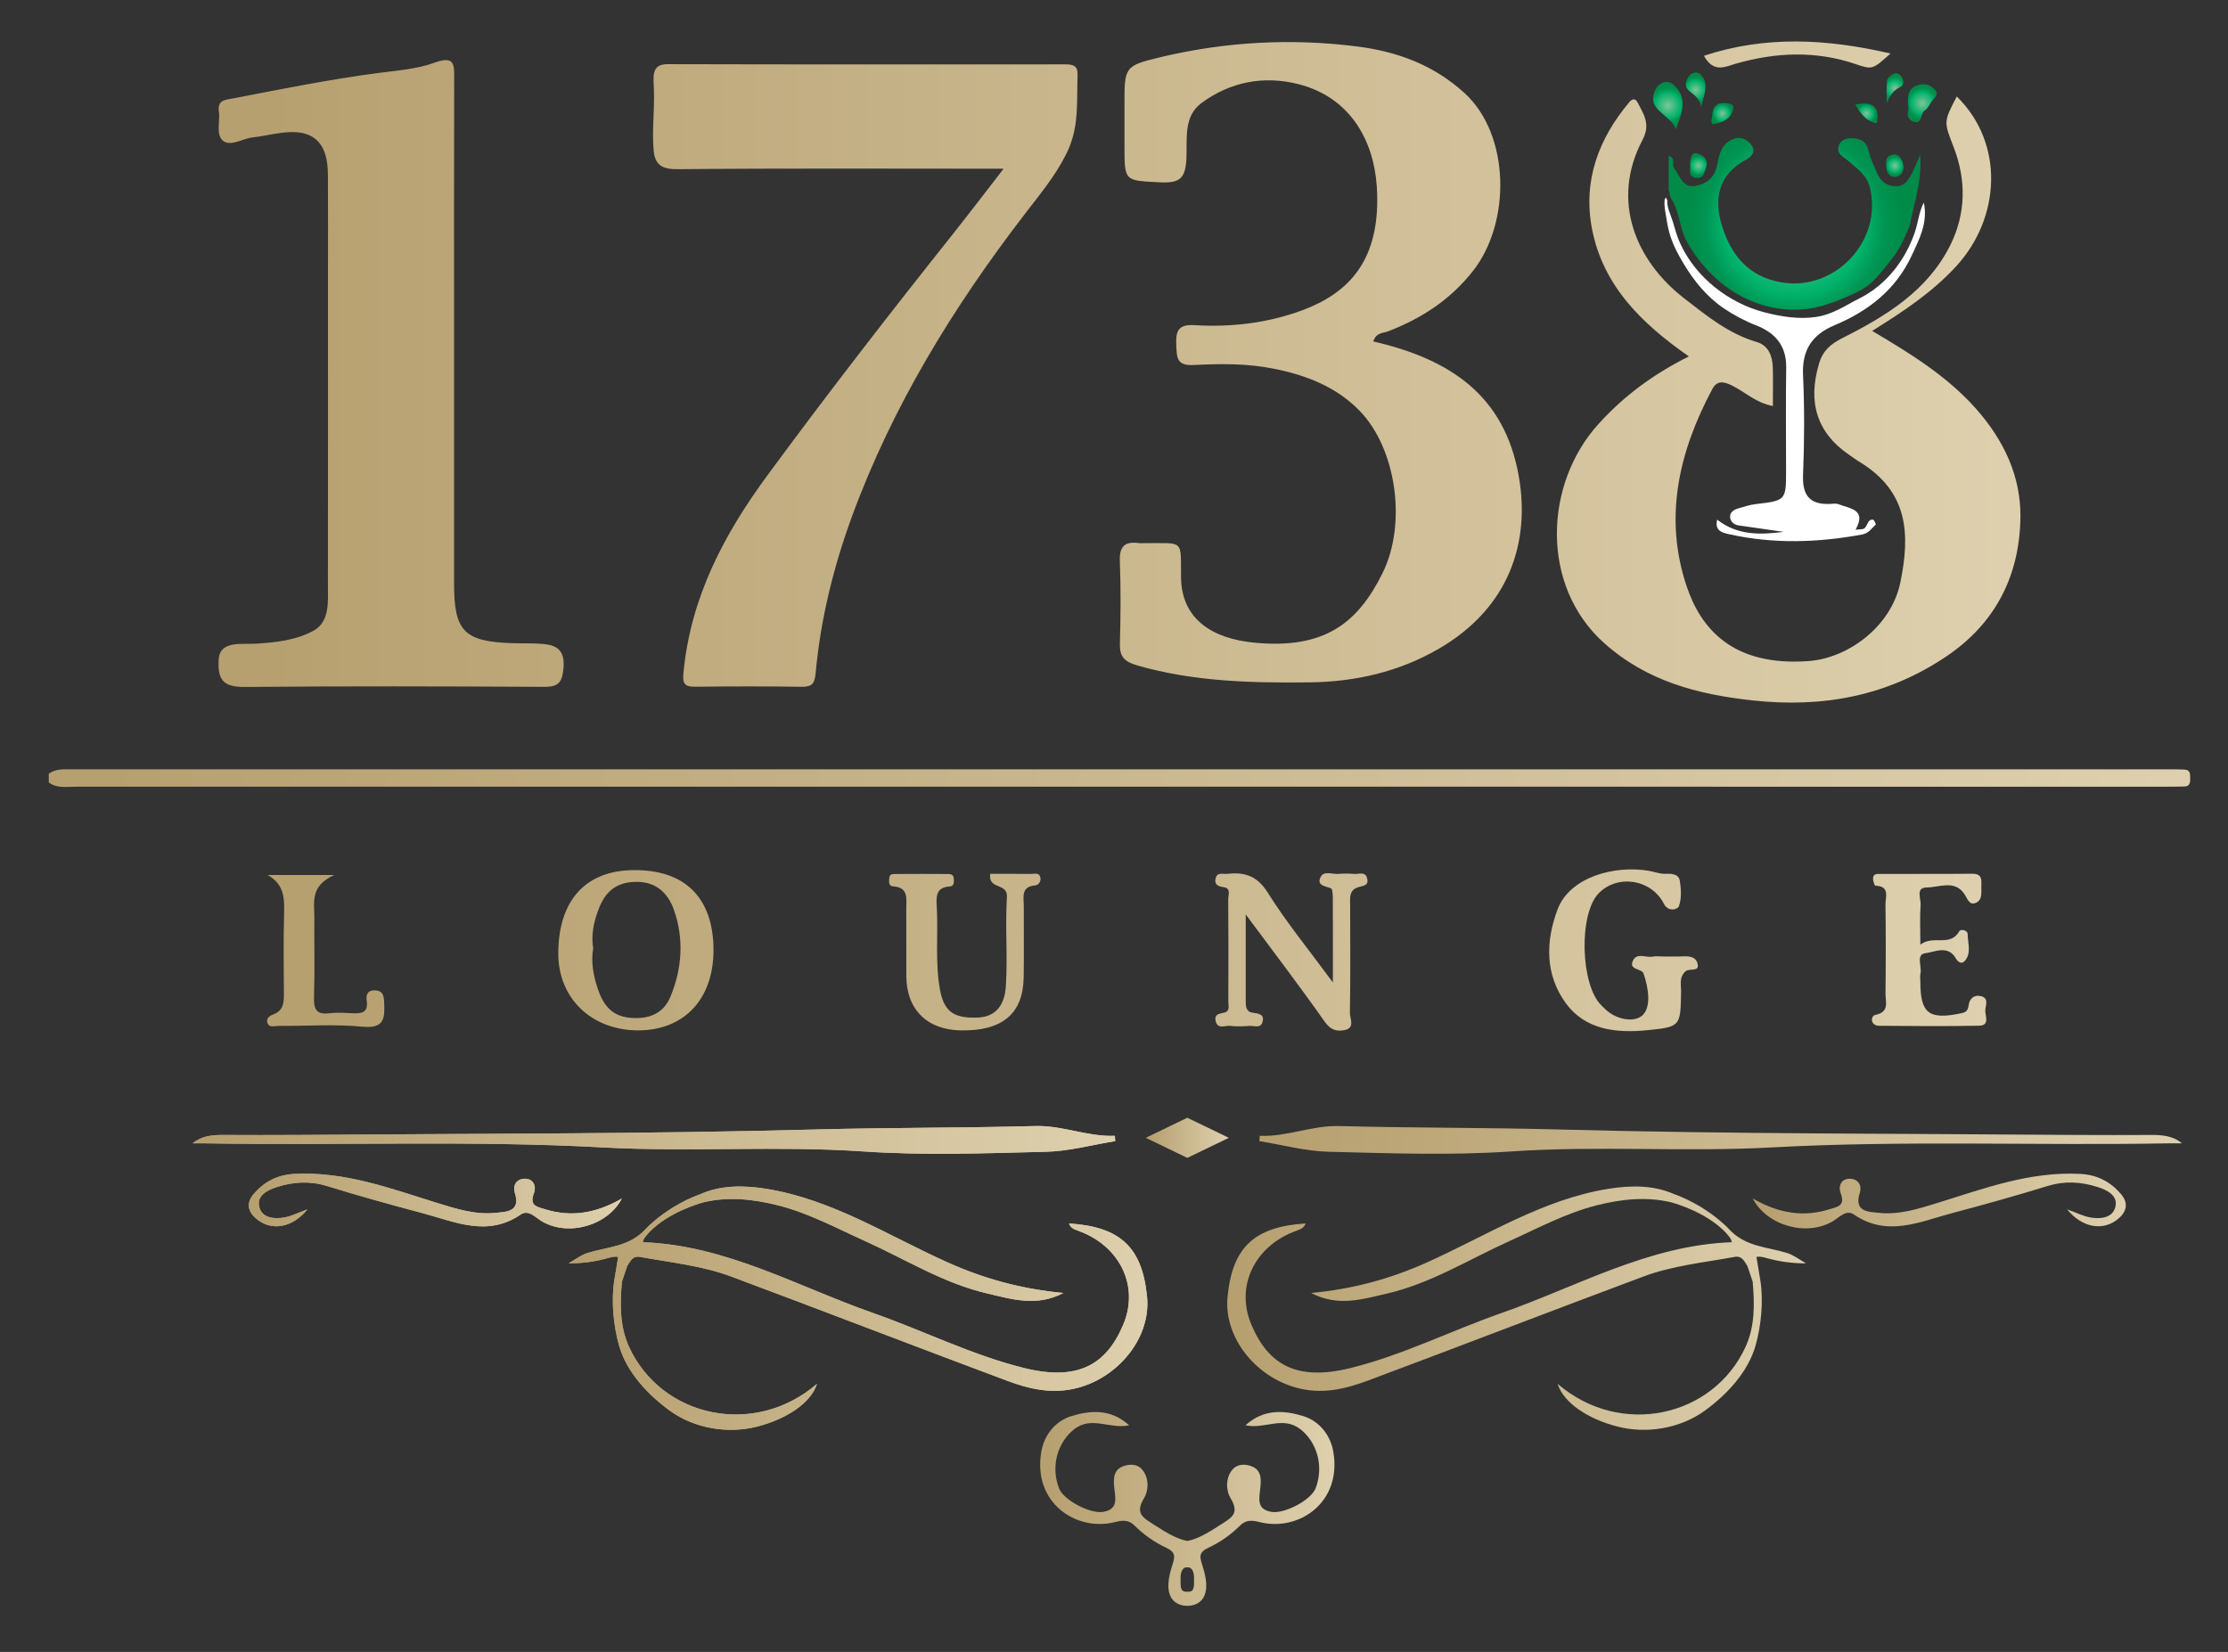 <svg xmlns="http://www.w3.org/2000/svg" xmlns:xlink="http://www.w3.org/1999/xlink" id="Layer_1" x="0px" y="0px" width="934.453px" height="692.965px" viewBox="0 0 934.453 692.965" xml:space="preserve"><rect x="0" y="0" width="934.453" height="692.965" fill="#333333" stroke="none"/><rect x="-34.439" y="-154.481" display="none" width="1000" height="1000"></rect><linearGradient id="SVGID_1_" gradientUnits="userSpaceOnUse" x1="268.463" y1="558.679" x2="268.463" y2="558.679">	<stop offset="0.006" style="stop-color:#FBC926"></stop>	<stop offset="0.253" style="stop-color:#FFFBCC"></stop>	<stop offset="0.299" style="stop-color:#F8EBB8"></stop>	<stop offset="0.39" style="stop-color:#E7CF8E"></stop>	<stop offset="0.516" style="stop-color:#D0A953"></stop>	<stop offset="0.596" style="stop-color:#C3922E"></stop>	<stop offset="0.814" style="stop-color:#E2C675"></stop>	<stop offset="0.871" style="stop-color:#EED688"></stop>	<stop offset="1" style="stop-color:#FFFBCC"></stop></linearGradient><path fill-rule="evenodd" clip-rule="evenodd" fill="url(#SVGID_1_)" d="M268.463,558.679"></path><g>	<g>		<linearGradient id="SVGID_2_" gradientUnits="userSpaceOnUse" x1="91.655" y1="156.065" x2="847.398" y2="156.065">			<stop offset="0.028" style="stop-color:#B7A070"></stop>			<stop offset="0.994" style="stop-color:#DED0AE"></stop>		</linearGradient>		<path fill-rule="evenodd" clip-rule="evenodd" fill="url(#SVGID_2_)" d="M637.005,199.837c-5.98-34.12-28.92-49.2-61.03-56.61   c1.149-3.771,4.22-3.47,6.21-4.24c14.11-5.439,26.189-13.29,35.689-25.43c15.811-20.2,15.65-57.04-3.76-74.641   c-12.89-11.649-27.859-17.27-44.99-19.43c-27.789-3.52-55.159-1.97-82.25,4.46c-15.369,3.65-15.25,4.16-15.25,19.97v17.33   c0,15.011,0.021,14.44,14.851,15.23c8.64,0.45,10.84-1.78,11.149-10.65c0.301-7.479-1.239-17.02,6.19-22.529   c12.16-9.021,26.26-11.681,40.771-8c21.899,5.569,31.59,23.88,32.85,42.85c2.08,31.479-12.36,44.96-31.13,51.97   c-14.41,5.36-29.71,7.21-45.101,6.29c-6.64-0.399-8.14,1.92-7.869,8.11c0.26,5.39-0.011,9,7.42,8.6   c11.1-0.58,22.25-0.68,33.369,1.521c13.75,2.72,26.421,7.66,36.19,17.76c15.32,15.83,19.81,47.21,9.57,67.96   c-10.471,21.17-24.521,32.09-53.98,29.21c-16.99-1.66-30.39-9.51-30.56-27.42c-0.16-16.09,1.43-14.21-14.99-14.32   c-0.91,0-1.84,0.11-2.73-0.02c-5.789-0.78-8.189,1.3-7.949,7.52c0.439,11.54,0.35,23.101,0.02,34.66c-0.14,5.53,1.9,7.59,7.3,9.15   c23.761,6.84,47.98,7.39,72.38,7.1c19.131-0.24,37.211-4.38,53.801-13.93C633.154,255.027,641.824,227.367,637.005,199.837z    M828.914,171.626c-12.18-13.779-27.569-23.27-43.71-32.819c13.091-8.13,25.25-16.22,35.271-27.13   c18.55-20.221,20.38-51.44,0.22-71.21c-5.62,10.739-5.399,10.649-1.31,21.25c5.35,13.819,5.18,27.859-1.41,41.12   c-9.53,19.17-27,29.779-45.24,38.979c-4.96,2.521-8.14,5.2-9.77,10.62c-4.931,16.27-0.891,29.2,12.6,38.36   c1.46,1.01,2.9,2.09,4.42,3c20.57,12.56,21.14,30.449,17.07,50.43c-3.83,18.729-22.04,31.82-38.29,33.06   c-32.021,2.431-45.391-13.58-51.36-31.35c-9.71-28.88-3.24-56.49,10.74-82.69c1.93-3.609,4.53-3.39,8.32-1.51   c5.54,2.75,10.159,7.37,17.109,8.561c0-5.49,0.11-10.86-0.029-16.21c-0.15-4.79-1.87-9.19-6.721-10.61   c-11.83-3.45-21.2-11.16-30.51-18.37c-20.03-15.52-31-40.71-17.4-66.46c3.45-6.53,0.49-10.69-2.05-15.62   c-0.96-1.88-2.31-1.63-3.479-0.22c-12.96,15.42-19.54,33.06-15.69,53.13c4.55,23.66,20.45,39.51,40.63,53.57   c-15.18,7.59-27.55,16.869-38.029,28.5c-22.681,25.14-24.32,67.79,2.52,91.76c17.87,15.939,38.96,21.49,62.09,24.03   c29.69,3.26,56.87-1.811,81.67-18.61c20.57-13.95,30.54-34.01,30.82-58.311C847.574,199.657,840.364,184.617,828.914,171.626z    M228.385,270.207c-4.511-0.479-9.09-0.26-13.66-0.409c-20.04-0.671-24.28-5.021-24.28-24.811V141.837   c0-36.211-0.06-72.41,0.04-108.62c0.01-5.86,0.42-10.091-8.149-6.95c-7.431,2.72-15.681,3.3-23.641,4.34   c-20.34,2.67-40.439,6.72-60.56,10.61c-3.8,0.729-7.141,0.58-6.3,6.01c0.539,3.439-1.561,9.95,2.17,12.16   c3.22,1.899,8.39-1.41,11.739-1.721c7.5-0.699,18.16-4.51,25.16-0.329c5.62,3.359,6.59,10.189,6.63,16.14   c0.09,14.3,0.021,28.59,0.021,42.91c0,42.88,0.03,85.79-0.021,128.689c-0.01,6.78,0.931,15.561-5.84,19.38   c-7.34,4.141-16.149,5.061-24.41,5.57c-5.66,0.36-14.989-1.439-15.54,6.44c-0.59,8.34,1.62,11.79,10.721,11.699   c41.989-0.38,83.979-0.25,125.97-0.05c6.1,0.03,7.42-2.25,7.91-7.979C236.904,273.457,234.154,270.787,228.385,270.207z    M446.835,26.997c-55.65,0.03-111.28,0.07-166.931-0.08c-6.89-0.01-5.83,5.41-5.64,10.69c0.31,8.5-0.87,17.11-0.11,25.58   c0.59,6.47,4.09,7.86,10.37,7.79c44.91-0.44,89.85-0.2,136.4-0.2c-7.66,9.89-14.11,18.38-20.75,26.75   c-26.771,33.64-53.13,67.59-78.59,102.26c-18.021,24.54-31.75,50.721-34.851,81.65c-0.49,4.78-0.31,6.7,4.93,6.64   c14.881-0.18,29.801-0.2,44.681,0.021c4.41,0.05,5.359-1.53,5.75-5.771c2.08-22.59,7.47-44.479,15.26-65.76   c16.96-46.229,42.43-87.66,72.25-126.51c6.23-8.13,12.94-16.12,17.54-25.34c4.7-9.44,4.58-17.66,4.69-27.46   c0.01-0.931,0.02-1.87,0.039-2.82C451.965,29.647,452.725,26.967,446.835,26.997z M714.654,23.397   c4.061,7.47,9.22,4.51,13.351,3.32c16.85-4.82,33.52-5.511,50.279,0.17c7.051,2.41,7.09,2.3,14.63-4.44   C766.145,16.257,740.475,14.867,714.654,23.397z"></path>	</g>	<g>		<path fill-rule="evenodd" clip-rule="evenodd" fill="#FFFFFF" d="M806.878,84.962c-2.044,3.896-2.396,8.485-3.816,12.617   c-3.961,11.531-11.932,21.913-22.97,27.475c-6.264,3.155-11.304,6.824-18.433,7.905c-7.133,1.081-14.538-0.125-21.459-1.897   c-15.148-3.879-28.967-14.649-35.526-28.99c-1.33-2.908-2.146-6.005-3.063-9.059c-0.859-2.858-2.494-5.917-2.344-8.96   c-0.174-0.403-0.345-0.805-0.537-1.2c-0.235,0.271-0.417,0.557-0.576,0.848c0.015,0.094,0.03,0.188,0.017,0.293   c-0.343,2.379,0.449,5.549,0.799,7.924c0.353,2.398,0.855,4.774,1.594,7.086c1.317,4.126,3.366,7.969,5.601,11.664   c4.398,7.28,9.71,13.859,16.805,18.666c4.186,2.834,8.903,5.335,13.618,7.17c7.886,3.067,12.688,8.472,12.559,17.618   c-0.199,14.569-0.053,29.176-0.053,43.765c0,11.921-0.274,12.141-12.506,13.547c-2.612,0.31-5.167,1.113-7.688,1.88   c-1.788,0.548-3.506,1.679-3.267,3.743c0.2,1.862,1.68,3.086,3.688,3.359c6.262,0.912,12.523,1.807,18.787,2.701   c-9.84,1.26-19.48,1.534-27.898-5.148c-1.095,4.619,1.881,5.441,4.95,6.116c18.621,4.163,37.244,3.579,55.921,0.11   c2.776-0.53,3.891-2.611,5.623-4.145c0.146-0.128-0.674-2.008-1.149-2.063c-2.794-0.256-2.063,3.761-4.601,3.998   c-0.585,0.056-1.168,0.092-2.703,0.22c4.767-8.582-2.373-8.818-7.175-10.699c-1.059-0.42-2.41-0.164-3.613-0.109   c-8.526,0.311-11.595-3.688-11.247-12.215c0.583-13.967,0.62-27.988,0-41.938c-0.457-10.516,3.851-16.906,13.29-20.85   c14.059-5.897,25.578-14.826,32.208-29.049C804.997,100.353,808.648,93.433,806.878,84.962z"></path>		<g>			<radialGradient id="SVGID_3_" cx="752.675" cy="93.879" r="45.2" gradientUnits="userSpaceOnUse">				<stop offset="0" style="stop-color:#77C697"></stop>				<stop offset="0.095" style="stop-color:#6DC390"></stop>				<stop offset="0.653" style="stop-color:#00B36C"></stop>				<stop offset="0.833" style="stop-color:#009553"></stop>				<stop offset="0.833" style="stop-color:#009553"></stop>				<stop offset="1" style="stop-color:#008B48"></stop>			</radialGradient>			<path fill-rule="evenodd" clip-rule="evenodd" fill="url(#SVGID_3_)" d="M805.324,64.916    c-4.563,11.355-6.353,13.492-10.808,13.163c-6.445-0.456-7.321-6.134-9.422-10.571c-0.638-1.332-1.021-2.793-1.35-4.218    c-0.895-3.944-3.434-5.294-7.285-5.294c-2.429,0-4.418,0.84-5.167,2.902c-1.369,3.743,1.844,4.729,4.126,6.773    c3.432,3.104,7.56,5.697,8.854,11.01c5.459,22.256-14.606,43.58-37.008,39.783c-14.167-2.392-21.324-11.722-25.068-23.826    c-3.359-10.863-1.68-21.233,9.842-27.478c2.956-1.606,4.819-3.998,1.935-7.065c-2.555-2.703-5.696-2.995-8.928-0.822    c-3.578,2.428-4.181,6.628-4.893,10.133c-1.114,5.404-4.639,7.724-9.02,8.563c-5.275,1.003-6.536-4.035-8.945-7.34    c-1.205-1.661,0.82-4.382-2.302-5.276v14.543c0.378,0.673,0.503,1.378,0.447,2.135c0.211,0.441,0.429,0.883,0.624,1.33    c3.445,5.318,3.406,12.008,6.322,17.558c4.936,9.388,13.426,18.218,22.744,23.22c9.731,5.225,21.064,7.188,31.894,4.749    c3.138-0.706,6.194-1.737,9.175-2.933c3.759-1.506,7.544-3.039,10.97-5.221c4.521-2.878,7.771-7.68,11.146-11.736    c3.26-3.916,5.363-8.574,7.307-13.242c0.054-0.128,0.143-0.205,0.232-0.287c-0.011-0.218,0.053-0.433,0.178-0.607    C802.623,85.607,806.211,76.281,805.324,64.916z"></path>			<radialGradient id="SVGID_4_" cx="699.516" cy="44.281" r="8.274" gradientUnits="userSpaceOnUse">				<stop offset="0" style="stop-color:#77C697"></stop>				<stop offset="0.095" style="stop-color:#6DC390"></stop>				<stop offset="0.653" style="stop-color:#00B36C"></stop>				<stop offset="0.833" style="stop-color:#009553"></stop>				<stop offset="0.833" style="stop-color:#009553"></stop>				<stop offset="1" style="stop-color:#008B48"></stop>			</radialGradient>			<path fill-rule="evenodd" clip-rule="evenodd" fill="url(#SVGID_4_)" d="M702.899,54.198c-2.537-6.591-12.543-7.833-8.745-16.378    c1.021-2.336,4.582-5.275,8.07-1.99C707.901,41.18,705.583,47.078,702.899,54.198z"></path>			<radialGradient id="SVGID_5_" cx="806.205" cy="43.305" r="7.077" gradientUnits="userSpaceOnUse">				<stop offset="0" style="stop-color:#77C697"></stop>				<stop offset="0.095" style="stop-color:#6DC390"></stop>				<stop offset="0.653" style="stop-color:#00B36C"></stop>				<stop offset="0.833" style="stop-color:#009553"></stop>				<stop offset="0.833" style="stop-color:#009553"></stop>				<stop offset="1" style="stop-color:#008B48"></stop>			</radialGradient>			<path fill-rule="evenodd" clip-rule="evenodd" fill="url(#SVGID_5_)" d="M809.962,42.841c-0.749,1.277-1.497,2.775-2.684,3.487    c-2.045,1.241-0.84,6.409-5.094,4.564c-3.213-1.406-1.588-4.747-1.734-5.604c-0.641-5.204-0.073-8.253,3.853-9.568    c2.811-0.93,5.331-0.2,7.192,1.881C813.522,39.847,810.893,41.234,809.962,42.841z"></path>			<radialGradient id="SVGID_6_" cx="711.167" cy="37.694" r="5.908" gradientUnits="userSpaceOnUse">				<stop offset="0" style="stop-color:#77C697"></stop>				<stop offset="0.095" style="stop-color:#6DC390"></stop>				<stop offset="0.653" style="stop-color:#00B36C"></stop>				<stop offset="0.833" style="stop-color:#009553"></stop>				<stop offset="0.833" style="stop-color:#009553"></stop>				<stop offset="1" style="stop-color:#008B48"></stop>			</radialGradient>			<path fill-rule="evenodd" clip-rule="evenodd" fill="url(#SVGID_6_)" d="M713.416,44.958c-0.529-6.699-9.038-5.859-5.532-12.305    c1.114-2.063,3.615-3.031,5.313-1.406C716.538,34.424,715.333,38.349,713.416,44.958z"></path>			<radialGradient id="SVGID_7_" cx="722.389" cy="47.634" r="4.534" gradientUnits="userSpaceOnUse">				<stop offset="0" style="stop-color:#77C697"></stop>				<stop offset="0.095" style="stop-color:#6DC390"></stop>				<stop offset="0.653" style="stop-color:#00B36C"></stop>				<stop offset="0.833" style="stop-color:#009553"></stop>				<stop offset="0.833" style="stop-color:#009553"></stop>				<stop offset="1" style="stop-color:#008B48"></stop>			</radialGradient>			<path fill-rule="evenodd" clip-rule="evenodd" fill="url(#SVGID_7_)" d="M726.799,46.347c-1.059,3.377-3.688,4.911-8.052,5.732    c-1.697-0.201-0.693-2.501-0.603-3.906c0.184-3.507,2.101-5.387,5.807-4.912C725.74,43.5,727.656,43.645,726.799,46.347z"></path>			<radialGradient id="SVGID_8_" cx="794.727" cy="69.499" r="4.219" gradientUnits="userSpaceOnUse">				<stop offset="0" style="stop-color:#77C697"></stop>				<stop offset="0.095" style="stop-color:#6DC390"></stop>				<stop offset="0.653" style="stop-color:#00B36C"></stop>				<stop offset="0.833" style="stop-color:#009553"></stop>				<stop offset="0.833" style="stop-color:#009553"></stop>				<stop offset="1" style="stop-color:#008B48"></stop>			</radialGradient>			<path fill-rule="evenodd" clip-rule="evenodd" fill="url(#SVGID_8_)" d="M795.265,74.171c-2.812,0.365-4.181-1.826-4.181-4.619    c0.018-2.082-0.567-4.527,3.833-4.766c1.48,0.274,2.958,1.954,3.396,4.547C798.733,71.834,797.274,73.898,795.265,74.171z"></path>			<radialGradient id="SVGID_9_" cx="712.34" cy="69.482" r="4.439" gradientUnits="userSpaceOnUse">				<stop offset="0" style="stop-color:#77C697"></stop>				<stop offset="0.095" style="stop-color:#6DC390"></stop>				<stop offset="0.653" style="stop-color:#00B36C"></stop>				<stop offset="0.833" style="stop-color:#009553"></stop>				<stop offset="0.833" style="stop-color:#009553"></stop>				<stop offset="1" style="stop-color:#008B48"></stop>			</radialGradient>			<path fill-rule="evenodd" clip-rule="evenodd" fill="url(#SVGID_9_)" d="M715.607,70.136c-0.676,2.026-1.133,5.094-4.456,4.455    c-3.523-0.657-1.881-3.725-2.337-5.623c0.164-2.228,0.31-5.148,2.813-4.619C713.91,64.805,716.737,66.795,715.607,70.136z"></path>			<radialGradient id="SVGID_10_" cx="794.773" cy="37.068" r="5.12" gradientUnits="userSpaceOnUse">				<stop offset="0" style="stop-color:#77C697"></stop>				<stop offset="0.095" style="stop-color:#6DC390"></stop>				<stop offset="0.653" style="stop-color:#00B36C"></stop>				<stop offset="0.833" style="stop-color:#009553"></stop>				<stop offset="0.833" style="stop-color:#009553"></stop>				<stop offset="1" style="stop-color:#008B48"></stop>			</radialGradient>			<path fill-rule="evenodd" clip-rule="evenodd" fill="url(#SVGID_10_)" d="M796.78,36.597c-2.721,1.388-4.273,3.725-5.459,6.792    c0-3.231-0.255-6.5,0.146-9.694c0.126-1.078,1.752-2.337,2.976-2.793c1.551-0.586,2.867,0.584,3.487,2.025    C798.569,34.371,798.516,35.703,796.78,36.597z"></path>			<radialGradient id="SVGID_11_" cx="782.788" cy="47.613" r="4.409" gradientUnits="userSpaceOnUse">				<stop offset="0" style="stop-color:#77C697"></stop>				<stop offset="0.095" style="stop-color:#6DC390"></stop>				<stop offset="0.653" style="stop-color:#00B36C"></stop>				<stop offset="0.833" style="stop-color:#009553"></stop>				<stop offset="0.833" style="stop-color:#009553"></stop>				<stop offset="1" style="stop-color:#008B48"></stop>			</radialGradient>			<path fill-rule="evenodd" clip-rule="evenodd" fill="url(#SVGID_11_)" d="M787.087,51.769c-4.31-0.931-6.574-3.815-8.947-7.906    C785.788,42.384,788.474,44.922,787.087,51.769z"></path>		</g>	</g></g><g>	<g>		<linearGradient id="SVGID_12_" gradientUnits="userSpaceOnUse" x1="20.461" y1="326.417" x2="918.593" y2="326.417">			<stop offset="0.028" style="stop-color:#B7A070"></stop>			<stop offset="0.994" style="stop-color:#DED0AE"></stop>		</linearGradient>		<path fill-rule="evenodd" clip-rule="evenodd" fill="url(#SVGID_12_)" d="M918.591,326.82c0.035,1.645-0.346,3.05-2.336,3.104   c-2.738,0.073-5.478,0.091-8.216,0.091c-292.068,0-584.154,0-876.222-0.018c-3.853,0-7.888,0.857-11.356-1.79v-3.651   c2.885-2.081,6.208-1.844,9.513-1.844c293.601,0.018,587.183,0.018,880.784,0.018c1.826,0,3.651,0,5.478,0.11   C918.919,322.987,918.537,325.05,918.591,326.82z"></path>		<linearGradient id="SVGID_13_" gradientUnits="userSpaceOnUse" x1="112.018" y1="398.623" x2="833.079" y2="398.623">			<stop offset="0.028" style="stop-color:#B7A070"></stop>			<stop offset="0.994" style="stop-color:#DED0AE"></stop>		</linearGradient>		<path fill-rule="evenodd" clip-rule="evenodd" fill="url(#SVGID_13_)" d="M573.321,368.197c-0.819-2.729-3.52-1.43-5.399-1.59   c-2.12-0.21-4.28-0.21-6.38-0.02c-2.61,0.25-6.261-1.431-7.59,1.189c-1.9,3.7,1.75,3.9,4.25,4.83c0.71,0.26,0.789,2.74,0.8,4.22   c0.06,10.83,0.02,21.66,0.02,35.28c-10.31-14.03-19.62-25.36-27.33-37.69c-4.489-7.17-9.87-8.649-17.14-7.85   c-1.65,0.18-3.91-0.75-4.62,1.57c-0.81,2.63,0.56,3.67,3.25,4.02c3.23,0.42,1.95,3.3,1.95,5.11c0.13,14.28,0.09,28.55,0.04,42.81   c-0.021,1.66,0.8,4-1.5,4.641c-2.08,0.59-4.53,0.51-3.8,3.62c0.819,3.579,3.909,1.77,5.989,2c2.69,0.31,5.46,0.21,8.181,0.02   c1.92-0.11,4.66,1.12,5.439-1.53c1.04-3.52-1.71-3.609-4.25-4.04c-2.689-0.43-2.76-2.81-2.76-5v-36.199   c11.96,16.119,22.79,30.31,33.05,44.89c2.351,3.36,4.73,4.29,8.16,3.689c4.91-0.88,2.43-4.89,2.48-7.34   c0.26-14.88,0.13-29.76,0.109-44.64c0-3.01-0.64-6.521,2.92-7.85C571.441,371.477,574.412,371.767,573.321,368.197z    M299.241,397.207c-0.46-18.859-10.189-32.14-32.869-32.21c-20.19-0.09-31.99,12.03-32.221,34.511   c-0.22,19.26,13.98,32.75,33.681,32.729C287.292,432.107,299.752,418.707,299.241,397.207z M281.122,418.257   c-2.95,7.05-9.2,9.439-17.051,8.67c-7.96-0.771-11.34-6.021-13.42-12.34c-1.77-5.351-2.87-11.051-1.859-16.74   c-0.86-5.28,0.09-10.32,1.77-15.12c2.45-7.08,6.26-12.23,15.061-12.76c9.3-0.57,14.479,4.52,17.02,11.699   C286.952,393.787,286.092,406.427,281.122,418.257z M711.892,403.957c-1.09-3.449-4.91-2.739-7.9-2.72c-2.14,0.021-4.26,0-6.39,0   c-1.52,0-3.07-0.24-4.55,0.061c-2.771,0.529-6.55-1.86-8.2,1.729c-1.82,4.021,3.67,3.07,4.5,5.42c1.97,5.83,3.23,13.4-0.149,17.13   c-3.16,3.471-10.75,2.46-15.591-1.939c-0.68-0.601-1.3-1.261-1.96-1.9c-8.81-8.5-9.58-38.32-1.18-46.97   c7.94-8.2,22.14-5.95,27.37,4.34c1.77,3.49,5.75,2.58,6.33,0.97c1.149-3.18,0.91-7.12,0.37-10.609   c-0.46-2.841-3.38-3.03-5.92-2.92c-2.431,0.109-4.69-0.841-6.99-1.24c-14.41-2.5-33.271,2.58-38.36,16.16   c-5.1,13.55-5.24,27.39,3.4,39.29c8.18,11.25,21.1,12.689,34.08,11.409c14.149-1.39,14.08-1.59,14.319-16.319   c0.03-2.87-0.949-5.95,1.931-8.44C708.611,406.027,713.172,407.937,711.892,403.957z M436.312,367.937   c-0.55-2.04-2.439-1.311-3.78-1.33c-5.729-0.09-11.479-0.04-17.21-0.04c-1.01,6.83,7.391,3.54,6.99,9.771   c-0.77,12.409,0.351,24.939-0.439,37.35c-0.44,6.939-3.41,13.11-12.511,13.2c-8.159,0.1-13.21-1.66-15.02-11.221   c-2.25-11.819-0.79-23.479-1.44-35.189c-0.22-3.94-0.62-8.21,5.29-8.601c2.16-0.119,1.9-1.909,1.83-3.409   c-0.08-1.591-1.28-1.841-2.5-1.841c-7.29-0.039-14.569-0.06-21.88,0c-1.13,0-2.52-0.06-2.66,1.641   c-0.149,1.49-0.39,3.43,1.601,3.56c6.6,0.4,5.5,5.181,5.52,9.311c0.04,9.399-0.02,18.819,0.021,28.239   c0.029,14.04,8.67,22.641,22.89,22.86c17.33,0.28,26.02-6.93,26.33-22.11c0.18-10.02,0-20.06,0.05-30.079   c0-3.69-1.33-8.131,4.811-8.641C435.552,371.297,436.792,369.687,436.312,367.937z M830.812,417.857c-2.8-0.66-4.77,1-5.13,3.78   c-0.3,2.08-0.83,2.93-3.11,3.41c-13.51,2.829-17.14,0.14-17.14-13.11c0-1.22-0.24-2.48,0.04-3.63c0.69-2.94-2.07-7.94,2.09-8.46   c4-0.49,9.521-3.59,12.84,2.319c0.67,1.23,2.261,2.521,3.63,0.971c2.921-3.32,1.261-7.431,1.24-11.19c0-1.99-3.06-2.14-3.45-1.42   c-3.85,6.95-11.01,1.49-16.39,5.75c0-6.45-0.28-11.6,0.11-16.71c0.18-2.56-2.19-7.229,2.439-7.27   c5.21-0.03,11.471-3.19,15.58,2.27c1.44,1.92,2.17,5.13,4.73,4.31c3.54-1.14,2.55-4.93,2.72-7.909c0.16-2.851-0.42-4.49-3.86-4.45   c-12.739,0.14-25.5,0.03-38.25,0.09c-1.399,0-3.3-0.29-3.319,1.9c-0.021,1.06,0.62,3.04,1.02,3.04c6.2,0.189,4.15,4.84,4.19,7.949   c0.16,12.431,0.16,24.88,0.01,37.33c-0.03,3.42,1.83,7.71-4.32,8.931c-1.899,0.39-2.25,4.51,1.771,4.55   c13.96,0.13,27.93,0.22,41.88-0.04c4.53-0.09,2.45-4.141,2.52-6.391C832.722,421.847,834.332,418.677,830.812,417.857z    M161.102,420.097c-0.11-2.971-0.97-4.65-4.02-4.67c-2.87-0.04-3.65,1.859-3.29,4.22c0.859,5.71-2.75,5.53-6.62,5.36   c-3.03-0.141-6.101-0.341-9.09,0.04c-5.431,0.689-6.521-1.75-6.38-6.681c0.329-11.21,0.06-22.46,0.13-33.689   c0.04-6.19-1.88-13.03,8.38-17.63h-27.95c7.28,4.119,7.05,10.31,6.88,16.829c-0.29,10.921-0.13,21.851-0.07,32.771   c0.03,3.76-0.069,7.27-4.46,8.89c-1.27,0.48-2.97,1.45-2.52,3.271c0.62,2.52,2.91,1.53,4.5,1.55c11.83,0.09,23.75-0.82,35.47,0.33   C161.762,431.617,161.321,426.547,161.102,420.097z"></path>		<linearGradient id="SVGID_14_" gradientUnits="userSpaceOnUse" x1="104.347" y1="503.806" x2="260.821" y2="503.806">			<stop offset="0.028" style="stop-color:#B7A070"></stop>			<stop offset="0.994" style="stop-color:#DED0AE"></stop>		</linearGradient>		<path fill-rule="evenodd" clip-rule="evenodd" fill="url(#SVGID_14_)" d="M228.962,507.367c-3.931-1.2-7.05-1.49-4.971-6.99   c0.99-2.649-0.159-6.079-4.109-5.909c-3.43,0.14-4.891,3.01-3.98,5.84c2.63,8.14-3.63,8.01-8.069,8.47   c-8.41,0.89-16.48-1.68-24.431-4.14c-19.569-6.08-38.85-13.311-59.939-12.2c-7.101,0.36-12.65,3.27-17.07,8.43   c-3.5,4.08-2.24,7.87,1.76,10.9c6.2,4.64,14.601,3.16,20.83-4.47c-4.149,1.5-6.779,2.869-9.569,3.38   c-4.381,0.8-9.511,0.31-10.681-4.4c-1.149-4.62,3.16-6.96,7.36-8.31c7.01-2.261,13.87-2.66,21.1-0.44   c13.3,4.11,26.721,7.83,40.17,11.41c13.58,3.62,27.11,10.08,41.04,0.53c3.25-2.221,6.12,1.229,8.84,2.83   c11.03,6.56,27.66,1.869,33.58-9.551C249.622,509.237,239.222,510.497,228.962,507.367z"></path>		<linearGradient id="SVGID_15_" gradientUnits="userSpaceOnUse" x1="238.472" y1="548.759" x2="481.231" y2="548.759">			<stop offset="0.028" style="stop-color:#B7A070"></stop>			<stop offset="0.994" style="stop-color:#DED0AE"></stop>		</linearGradient>		<path fill-rule="evenodd" clip-rule="evenodd" fill="url(#SVGID_15_)" d="M452.321,582.097c-10.83,2.979-20.63,0.59-30.34-3.05   c-38.49-14.381-76.81-29.19-115.3-43.561c-12.25-4.58-25.36-5.86-38.18-8.22c-3.3-0.601-4.101,1.89-5.41,3.74l-2.24,6.6   c-0.81,9.33-1.02,18.67,3.03,27.48c13.62,29.52,52.49,38.029,78.77,15.42c-2.43,7.909-12.66,14.72-25.029,17.909   c-12.29,3.181-26.311,0.811-36.54-6.55c-9.21-6.64-18.2-16.149-21.4-27.27c-2.4-8.391-3.39-18.73-2.07-27.34l1.66-9.99   c-0.97-0.23-2.28-0.101-3.979,0.39c-5.351,1.53-10.92,2.33-16.82,2.3c2.63-1.479,5.11-3.449,7.94-4.35   c8.3-2.59,17.72-2.54,24.569-10.23c0.04-0.039,0.07-0.069,0.101-0.109c0.029-0.03,0.069-0.07,0.12-0.12   c0.47-0.49,1.659-1.67,3.52-3.22c3.83-3.21,10.48-7.94,19.43-11.17c0.011-0.011,0.03-0.021,0.04-0.021   c0.011-0.01,0.03-0.01,0.04-0.02c8.45-3.58,17.65-3.521,26.95-2.061c27.82,4.42,51.36,19.76,76.46,30.99   c15.17,6.79,30.76,11.08,48.38,12.74c-11.26,5.939-21.67,2.58-31.729,0.26c-18.37-4.22-34.34-14.3-51.301-21.97   c-12.069-5.45-23.85-11.83-36.789-15.08c-10.301-2.59-20.681-3.7-30.971-1.29c-0.01,0.01-0.02,0.01-0.02,0.01s-0.01,0-0.04,0.01   c-0.03,0.011-0.07,0.021-0.12,0.03c-0.05,0.02-0.12,0.03-0.19,0.05c-0.01,0-0.01,0.01-0.01,0.01   c-2.28,0.62-14.43,4.23-22.36,12.271l-0.01,0.01c-1.26,1.51-2.6,2.58-2.88,4.391c34.94,1.239,64.92,18.64,96.82,29.789   c21.09,7.4,41.189,17.551,63.01,22.971c22.47,5.59,34.521-1.19,41.68-18.2c6.94-16.49-1.79-33.23-18.819-39.33   c-1.9-0.68-3.271-1.21-3.931-3.1c21.54,1.38,30.71,9.979,32.73,30.779C482.741,560.777,469.611,577.347,452.321,582.097z"></path>					<linearGradient id="SVGID_16_" gradientUnits="userSpaceOnUse" x1="328.125" y1="428.692" x2="483.555" y2="428.692" gradientTransform="matrix(1.254 -1.254 1.292 1.292 -788.218 433.885)">			<stop offset="0.028" style="stop-color:#B7A070"></stop>			<stop offset="0.994" style="stop-color:#DED0AE"></stop>		</linearGradient>		<path fill-rule="evenodd" clip-rule="evenodd" fill="url(#SVGID_16_)" d="M467.592,476.457c-11.38,0.5-21.87-4.42-33.3-4.1   c-30.641,0.83-61.28,0.62-91.91,1.44c-72.561,1.949-145.15,1.699-217.72,2.3c-10.341,0.09-20.69,0.02-31.021,0   c-4.51,0-8.95,0.29-12.86,3.52c1.811,0,3.62-0.02,5.44,0c55.58,1.01,111.17-1.33,166.77,1.721c36.33,1.989,72.761-0.82,109.2,1.68   c25.41,1.729,51.061,0.76,76.59,0.13c9.671-0.24,19.301-2.91,28.95-4.46C467.682,477.937,467.642,477.207,467.592,476.457z"></path>		<linearGradient id="SVGID_17_" gradientUnits="userSpaceOnUse" x1="259.278" y1="527.267" x2="259.278" y2="527.267">			<stop offset="0.028" style="stop-color:#B7A070"></stop>			<stop offset="0.994" style="stop-color:#DED0AE"></stop>		</linearGradient>		<path fill-rule="evenodd" clip-rule="evenodd" fill="url(#SVGID_17_)" d="M259.278,527.267"></path>		<linearGradient id="SVGID_18_" gradientUnits="userSpaceOnUse" x1="104.347" y1="503.806" x2="260.821" y2="503.806">			<stop offset="0.028" style="stop-color:#B7A070"></stop>			<stop offset="0.994" style="stop-color:#DED0AE"></stop>		</linearGradient>		<path fill="url(#SVGID_18_)" d="M228.962,507.367c-3.931-1.2-7.05-1.49-4.971-6.99c0.99-2.649-0.159-6.079-4.109-5.909   c-3.43,0.14-4.891,3.01-3.98,5.84c2.63,8.14-3.63,8.01-8.069,8.47c-8.41,0.89-16.48-1.68-24.431-4.14   c-19.569-6.08-38.85-13.311-59.939-12.2c-7.101,0.36-12.65,3.27-17.07,8.43c-3.5,4.08-2.24,7.87,1.76,10.9   c6.2,4.64,14.601,3.16,20.83-4.47c-4.149,1.5-6.779,2.869-9.569,3.38c-4.381,0.8-9.511,0.31-10.681-4.4   c-1.149-4.62,3.16-6.96,7.36-8.31c7.01-2.261,13.87-2.66,21.1-0.44c13.3,4.11,26.721,7.83,40.17,11.41   c13.58,3.62,27.11,10.08,41.04,0.53c3.25-2.221,6.12,1.229,8.84,2.83c11.03,6.56,27.66,1.869,33.58-9.551   C249.622,509.237,239.222,510.497,228.962,507.367z"></path>		<linearGradient id="SVGID_19_" gradientUnits="userSpaceOnUse" x1="80.781" y1="478.168" x2="467.731" y2="478.168">			<stop offset="0.028" style="stop-color:#B7A070"></stop>			<stop offset="0.994" style="stop-color:#DED0AE"></stop>		</linearGradient>		<path fill="url(#SVGID_19_)" d="M467.592,476.457c-11.38,0.5-21.87-4.42-33.3-4.1c-30.641,0.83-61.28,0.62-91.91,1.44   c-72.561,1.949-145.15,1.699-217.72,2.3c-10.341,0.09-20.69,0.02-31.021,0c-4.51,0-8.95,0.29-12.86,3.52c1.811,0,3.62-0.02,5.44,0   c55.58,1.01,111.17-1.33,166.77,1.721c36.33,1.989,72.761-0.82,109.2,1.68c25.41,1.729,51.061,0.76,76.59,0.13   c9.671-0.24,19.301-2.91,28.95-4.46C467.682,477.937,467.642,477.207,467.592,476.457z"></path>		<linearGradient id="SVGID_20_" gradientUnits="userSpaceOnUse" x1="238.472" y1="548.759" x2="481.231" y2="548.759">			<stop offset="0.028" style="stop-color:#B7A070"></stop>			<stop offset="0.994" style="stop-color:#DED0AE"></stop>		</linearGradient>		<path fill="url(#SVGID_20_)" d="M481.092,543.997c-2.021-20.8-11.19-29.399-32.73-30.779c0.66,1.89,2.03,2.42,3.931,3.1   c17.029,6.1,25.76,22.84,18.819,39.33c-7.159,17.01-19.21,23.79-41.68,18.2c-21.82-5.42-41.92-15.57-63.01-22.971   c-31.9-11.149-61.88-28.55-96.82-29.789c0.28-1.811,1.62-2.881,2.88-4.391l0.01-0.01c7.931-8.04,20.08-11.65,22.36-12.271   c0,0,0-0.01,0.01-0.01c0.07-0.02,0.141-0.03,0.19-0.05c0.05-0.01,0.09-0.02,0.12-0.03c0.03-0.01,0.04-0.01,0.04-0.01   s0.01,0,0.02-0.01c10.29-2.41,20.67-1.3,30.971,1.29c12.939,3.25,24.72,9.63,36.789,15.08c16.961,7.67,32.931,17.75,51.301,21.97   c10.06,2.32,20.47,5.68,31.729-0.26c-17.62-1.66-33.21-5.95-48.38-12.74c-25.1-11.23-48.64-26.57-76.46-30.99   c-9.3-1.46-18.5-1.52-26.95,2.061c-0.01,0.01-0.029,0.01-0.04,0.02c-0.01,0-0.029,0.01-0.04,0.021   c-8.949,3.229-15.6,7.96-19.43,11.17c-1.86,1.55-3.05,2.729-3.52,3.22c-0.051,0.05-0.091,0.09-0.12,0.12   c-0.03,0.04-0.061,0.07-0.101,0.109c-6.85,7.69-16.27,7.641-24.569,10.23c-2.83,0.9-5.311,2.87-7.94,4.35   c5.9,0.03,11.47-0.77,16.82-2.3c1.699-0.49,3.01-0.62,3.979-0.39l-1.66,9.99c-1.319,8.609-0.33,18.949,2.07,27.34   c3.2,11.12,12.19,20.63,21.4,27.27c10.229,7.36,24.25,9.73,36.54,6.55c12.369-3.189,22.6-10,25.029-17.909   c-26.279,22.609-65.149,14.1-78.77-15.42c-4.05-8.811-3.84-18.15-3.03-27.48l2.24-6.6c1.31-1.851,2.11-4.341,5.41-3.74   c12.819,2.359,25.93,3.64,38.18,8.22c38.49,14.37,76.81,29.18,115.3,43.561c9.71,3.64,19.51,6.029,30.34,3.05   C469.611,577.347,482.741,560.777,481.092,543.997z"></path>		<linearGradient id="SVGID_21_" gradientUnits="userSpaceOnUse" x1="436.256" y1="632.978" x2="559.688" y2="632.978">			<stop offset="0.028" style="stop-color:#B7A070"></stop>			<stop offset="0.994" style="stop-color:#DED0AE"></stop>		</linearGradient>		<path fill="url(#SVGID_21_)" d="M559.252,609.227c-1.23-7.521-6.141-13.18-12.641-15.19c-7.68-2.35-16.409-3.279-24.239,3.851   c8.29,1.779,15.79-4.23,23.29,1.85c6.29,5.09,9.79,14.73,6.17,24.48c-1.841,5-13.16,11.01-18.73,9.97   c-5.97-1.11-5.04-5.24-4.56-9.57c0.38-3.39,0.77-7.52-3.07-9.29c-2.68-1.239-6.28-1.479-8.51,1.08c-3.12,3.58-2.721,9-0.891,11.97   c4.051,6.671,0.33,8.311-4.29,11.32c-5.79,3.78-10.04,6.04-13.81,6.71c-3.77-0.67-8.02-2.93-13.81-6.71   c-4.62-3.01-8.341-4.649-4.29-11.32c1.83-2.97,2.229-8.39-0.891-11.97c-2.229-2.56-5.83-2.319-8.51-1.08   c-3.84,1.771-3.45,5.9-3.07,9.29c0.48,4.33,1.41,8.46-4.56,9.57c-5.57,1.04-16.89-4.97-18.73-9.97   c-3.62-9.75-0.12-19.391,6.17-24.48c7.5-6.08,15-0.07,23.29-1.85c-7.83-7.13-16.56-6.2-24.239-3.851   c-6.5,2.011-11.41,7.67-12.641,15.19c-3.45,21.07,14.28,32.87,29.96,29.49c2.761-0.591,6.03-1.9,9.19,1.239   c3.72,3.71,8.27,6.96,13.03,9.17c4.68,2.171,3.869,4.07,2.56,8.23c-4.79,15.24,4.01,16.28,6.54,16.28s11.33-1.04,6.54-16.28   c-1.31-4.16-2.12-6.06,2.56-8.23c4.761-2.21,9.311-5.46,13.03-9.17c3.16-3.14,6.43-1.83,9.19-1.239   C544.972,642.097,562.702,630.297,559.252,609.227z M500.792,662.687c-0.011,2.729,0.18,5.02-2.38,5.02c-0.15,0-0.301,0-0.44-0.02   c-0.14,0.02-0.29,0.02-0.44,0.02c-2.56,0-2.369-2.29-2.38-5.02c-0.18-2.93,0.771-5.47,2.82-5.18   C500.021,657.217,500.972,659.757,500.792,662.687z"></path>		<linearGradient id="SVGID_22_" gradientUnits="userSpaceOnUse" x1="480.552" y1="477.296" x2="515.392" y2="477.296">			<stop offset="0.028" style="stop-color:#B7A070"></stop>			<stop offset="0.994" style="stop-color:#DED0AE"></stop>		</linearGradient>		<polygon fill="url(#SVGID_22_)" points="515.392,477.297 497.972,485.717 480.552,477.297 497.972,468.876   "></polygon>		<linearGradient id="SVGID_23_" gradientUnits="userSpaceOnUse" x1="735.122" y1="503.806" x2="891.597" y2="503.806">			<stop offset="0.028" style="stop-color:#B7A070"></stop>			<stop offset="0.994" style="stop-color:#DED0AE"></stop>		</linearGradient>		<path fill="url(#SVGID_23_)" d="M889.552,500.867c-4.42-5.16-9.97-8.069-17.07-8.43c-21.09-1.11-40.37,6.12-59.939,12.2   c-7.95,2.46-16.021,5.029-24.431,4.14c-4.439-0.46-10.699-0.33-8.069-8.47c0.91-2.83-0.551-5.7-3.98-5.84   c-3.95-0.17-5.1,3.26-4.109,5.909c2.079,5.5-1.04,5.79-4.971,6.99c-10.26,3.13-20.66,1.87-31.859-4.62   c5.92,11.42,22.55,16.11,33.58,9.551c2.72-1.601,5.59-5.051,8.84-2.83c13.93,9.55,27.46,3.09,41.04-0.53   c13.449-3.58,26.87-7.3,40.17-11.41c7.229-2.22,14.09-1.82,21.1,0.44c4.2,1.35,8.51,3.689,7.36,8.31   c-1.17,4.71-6.3,5.2-10.681,4.4c-2.79-0.511-5.42-1.88-9.569-3.38c6.229,7.63,14.63,9.109,20.83,4.47   C891.792,508.737,893.052,504.947,889.552,500.867z"></path>		<linearGradient id="SVGID_24_" gradientUnits="userSpaceOnUse" x1="528.212" y1="478.168" x2="915.162" y2="478.168">			<stop offset="0.028" style="stop-color:#B7A070"></stop>			<stop offset="0.994" style="stop-color:#DED0AE"></stop>		</linearGradient>		<path fill="url(#SVGID_24_)" d="M902.302,476.097c-10.33,0.02-20.68,0.09-31.021,0c-72.569-0.601-145.159-0.351-217.72-2.3   c-30.63-0.82-61.27-0.61-91.91-1.44c-11.43-0.32-21.92,4.6-33.3,4.1c-0.05,0.75-0.09,1.48-0.14,2.23   c9.649,1.55,19.279,4.22,28.95,4.46c25.529,0.63,51.18,1.6,76.59-0.13c36.439-2.5,72.87,0.31,109.2-1.68   c55.6-3.051,111.189-0.711,166.77-1.721c1.82-0.02,3.63,0,5.44,0C911.252,476.387,906.812,476.097,902.302,476.097z"></path>		<linearGradient id="SVGID_25_" gradientUnits="userSpaceOnUse" x1="514.712" y1="548.759" x2="757.472" y2="548.759">			<stop offset="0.028" style="stop-color:#B7A070"></stop>			<stop offset="0.994" style="stop-color:#DED0AE"></stop>		</linearGradient>		<path fill="url(#SVGID_25_)" d="M740.651,527.657c5.351,1.53,10.92,2.33,16.82,2.3c-2.63-1.479-5.11-3.449-7.94-4.35   c-8.3-2.59-17.72-2.54-24.569-10.23c-0.04-0.039-0.07-0.069-0.101-0.109c-0.029-0.03-0.069-0.07-0.12-0.12   c-0.47-0.49-1.659-1.67-3.52-3.22c-3.83-3.21-10.48-7.94-19.43-11.17c-0.011-0.011-0.03-0.021-0.04-0.021   c-0.011-0.01-0.03-0.01-0.04-0.02c-8.45-3.58-17.65-3.521-26.95-2.061c-27.82,4.42-51.36,19.76-76.46,30.99   c-15.17,6.79-30.76,11.08-48.38,12.74c11.26,5.939,21.67,2.58,31.729,0.26c18.37-4.22,34.34-14.3,51.301-21.97   c12.069-5.45,23.85-11.83,36.789-15.08c10.301-2.59,20.681-3.7,30.971-1.29c0.01,0.01,0.02,0.01,0.02,0.01s0.01,0,0.04,0.01   c0.03,0.011,0.07,0.021,0.12,0.03c0.05,0.02,0.12,0.03,0.19,0.05c0.01,0,0.01,0.01,0.01,0.01c2.28,0.62,14.43,4.23,22.36,12.271   l0.01,0.01c1.26,1.51,2.6,2.58,2.88,4.391c-34.94,1.239-64.92,18.64-96.82,29.789c-21.09,7.4-41.189,17.551-63.01,22.971   c-22.47,5.59-34.521-1.19-41.68-18.2c-6.94-16.49,1.79-33.23,18.819-39.33c1.9-0.68,3.271-1.21,3.931-3.1   c-21.54,1.38-30.71,9.979-32.73,30.779c-1.649,16.78,11.48,33.351,28.771,38.101c10.83,2.979,20.63,0.59,30.34-3.05   c38.49-14.381,76.81-29.19,115.3-43.561c12.25-4.58,25.36-5.86,38.18-8.22c3.3-0.601,4.101,1.89,5.41,3.74l2.24,6.6   c0.81,9.33,1.02,18.67-3.03,27.48c-13.62,29.52-52.49,38.029-78.77,15.42c2.43,7.909,12.66,14.72,25.029,17.909   c12.29,3.181,26.311,0.811,36.54-6.55c9.21-6.64,18.2-16.149,21.4-27.27c2.4-8.391,3.39-18.73,2.07-27.34l-1.66-9.99   C737.642,527.037,738.952,527.167,740.651,527.657z"></path>	</g></g></svg>